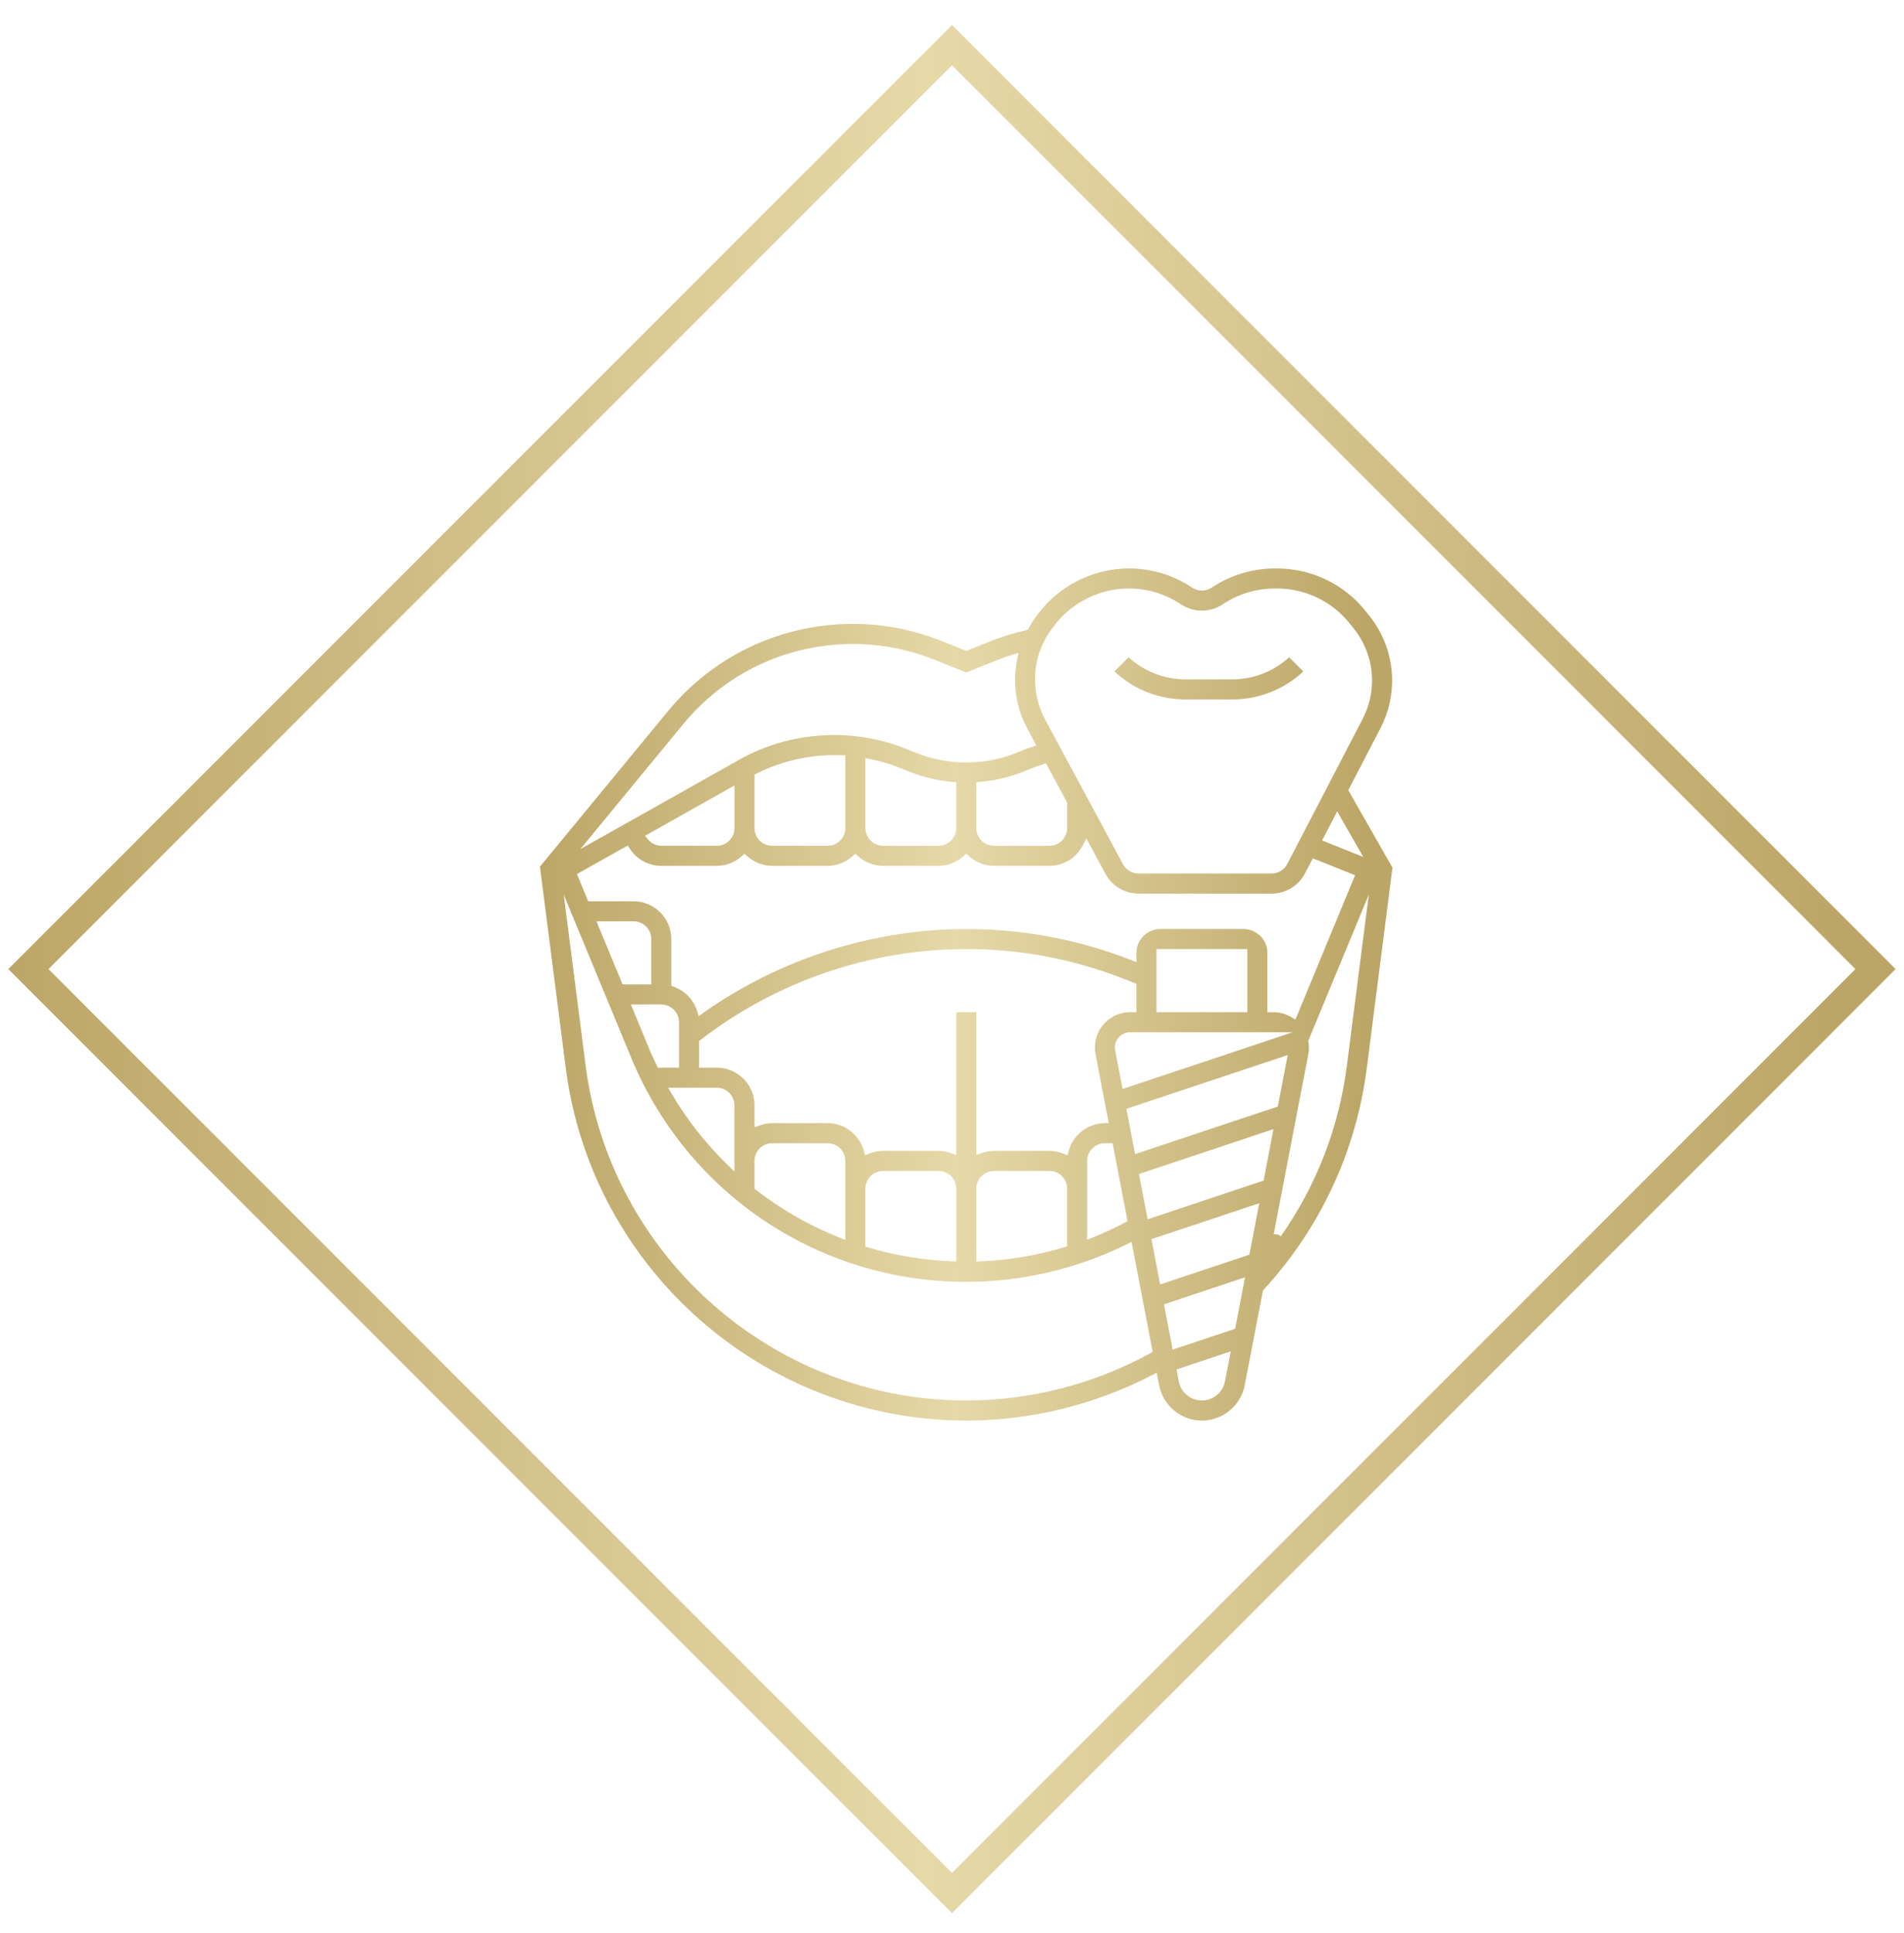 <svg width="67" height="68" viewBox="0 0 67 68" fill="none" xmlns="http://www.w3.org/2000/svg">
<path fill-rule="evenodd" clip-rule="evenodd" d="M33.499 0.881L66.705 34.087L33.499 67.293L0.293 34.087L33.499 0.881ZM1.707 34.087L33.499 65.878L65.29 34.087L33.499 2.295L1.707 34.087Z" fill="url(#paint0_linear_1583_1936)"/>
<path d="M48.056 21.496C47.291 20.542 46.152 19.995 44.93 19.995H44.862C44.07 19.995 43.302 20.227 42.642 20.667C42.43 20.808 42.157 20.808 41.946 20.667C41.286 20.227 40.518 19.995 39.727 19.995C38.475 19.995 37.28 20.592 36.529 21.592L36.447 21.7C36.348 21.832 36.264 21.977 36.193 22.103L36.164 22.155L36.106 22.169C35.649 22.274 35.243 22.398 34.867 22.549L34.003 22.894L33.139 22.549C32.139 22.149 31.087 21.946 30.009 21.946C27.482 21.946 25.111 23.065 23.504 25.016L19 30.484L19.908 37.563C20.814 44.634 26.874 49.967 34.002 49.967C36.264 49.967 38.525 49.413 40.543 48.366L40.704 48.283L40.788 48.723C40.927 49.444 41.561 49.967 42.294 49.967C43.028 49.967 43.662 49.443 43.801 48.722L44.442 45.391L44.468 45.363C46.467 43.187 47.722 40.49 48.097 37.563L49 30.519L47.444 27.795L48.579 25.611C48.847 25.097 48.988 24.517 48.988 23.936C48.988 23.115 48.706 22.31 48.193 21.668L48.056 21.496H48.056ZM24.048 25.464C25.519 23.677 27.692 22.651 30.008 22.651C30.994 22.651 31.959 22.837 32.875 23.203L34.001 23.654L35.127 23.203C35.294 23.136 35.468 23.08 35.622 23.031L35.84 22.961L35.796 23.186C35.743 23.454 35.718 23.691 35.718 23.911C35.718 24.51 35.868 25.105 36.152 25.632L36.467 26.218L36.321 26.271C36.291 26.282 36.26 26.292 36.23 26.302C36.196 26.312 36.164 26.322 36.134 26.333L35.753 26.486C34.641 26.931 33.365 26.931 32.251 26.486L31.87 26.333C29.981 25.577 27.793 25.721 26.018 26.72L20.42 29.868L24.048 25.463L24.048 25.464ZM36.593 26.922C36.629 26.91 36.665 26.899 36.7 26.887L36.808 26.851L37.552 28.231V29.127C37.552 29.47 37.273 29.75 36.929 29.75H34.978C34.635 29.75 34.356 29.47 34.356 29.127V27.515L34.479 27.504C35.011 27.458 35.528 27.336 36.015 27.141L36.396 26.988C36.462 26.961 36.529 26.941 36.593 26.922ZM33.65 27.514V29.127C33.65 29.47 33.371 29.75 33.027 29.75H31.076C30.733 29.75 30.453 29.47 30.453 29.127V26.664L30.616 26.698C30.996 26.777 31.32 26.872 31.608 26.987L31.99 27.14C32.476 27.335 32.993 27.457 33.526 27.503L33.649 27.514L33.65 27.514ZM29.748 29.127C29.748 29.47 29.468 29.75 29.125 29.75H27.174C26.83 29.75 26.551 29.47 26.551 29.127V27.244L26.626 27.207C27.553 26.744 28.588 26.521 29.619 26.565L29.748 26.57V29.127ZM25.846 27.627V29.128C25.846 29.471 25.567 29.75 25.223 29.75H23.272C23.095 29.75 22.924 29.668 22.802 29.523L22.697 29.399L25.846 27.627ZM22.09 29.74L22.159 29.847C22.405 30.229 22.821 30.456 23.272 30.456H25.223C25.546 30.456 25.86 30.333 26.108 30.11L26.198 30.029L26.288 30.11C26.535 30.333 26.85 30.456 27.173 30.456H29.124C29.447 30.456 29.762 30.333 30.009 30.11L30.1 30.029L30.19 30.11C30.437 30.333 30.752 30.456 31.075 30.456H33.026C33.349 30.456 33.664 30.333 33.911 30.11L34.001 30.029L34.092 30.11C34.339 30.333 34.653 30.456 34.977 30.456H36.928C37.429 30.456 37.882 30.174 38.11 29.719L38.227 29.488L38.897 30.733C39.128 31.164 39.577 31.432 40.066 31.432H44.745C45.242 31.432 45.693 31.157 45.923 30.716L46.197 30.191L47.684 30.786L45.584 35.863L45.45 35.783C45.251 35.664 45.038 35.604 44.818 35.604H44.598V33.518C44.598 33.054 44.221 32.677 43.757 32.677H40.831C40.367 32.677 39.99 33.054 39.99 33.518V33.842L39.806 33.77C37.949 33.045 35.996 32.678 34.001 32.678C30.715 32.678 27.425 33.728 24.739 35.634L24.588 35.742L24.532 35.564C24.408 35.168 24.102 34.849 23.713 34.71L23.623 34.678V33.03C23.623 32.298 23.027 31.702 22.295 31.702H20.697L20.302 30.745L22.089 29.74H22.09ZM37.423 40.579C37.262 40.514 37.096 40.481 36.929 40.481H34.978C34.835 40.481 34.69 40.508 34.536 40.563L34.356 40.627V35.603H33.65V40.627L33.469 40.563C33.315 40.508 33.17 40.481 33.027 40.481H31.076C30.909 40.481 30.743 40.514 30.582 40.579L30.442 40.636L30.401 40.489C30.244 39.91 29.72 39.506 29.125 39.506H27.174C27.031 39.506 26.886 39.533 26.732 39.587L26.551 39.651V38.883C26.551 38.15 25.956 37.554 25.223 37.554H24.6V36.618L24.652 36.578C27.317 34.517 30.638 33.382 34.002 33.382C36.036 33.382 38.022 33.783 39.908 34.574L39.991 34.608V35.603H39.771C39.085 35.603 38.528 36.161 38.528 36.846C38.528 36.926 38.535 37.005 38.55 37.08L39.016 39.505L38.856 39.508C38.272 39.519 37.758 39.922 37.604 40.489L37.564 40.635L37.423 40.578V40.579ZM37.551 41.809V43.843L37.455 43.871C36.492 44.159 35.496 44.327 34.495 44.367L34.355 44.373V41.809C34.355 41.466 34.635 41.187 34.978 41.187H36.929C37.272 41.187 37.551 41.466 37.551 41.809ZM33.649 41.809V44.371L33.509 44.365C32.49 44.324 31.494 44.161 30.549 43.88L30.452 43.851V41.809C30.452 41.466 30.732 41.187 31.075 41.187H33.026C33.37 41.187 33.649 41.466 33.649 41.809H33.649ZM29.747 40.834V43.613L29.562 43.54C28.496 43.118 27.5 42.551 26.602 41.853L26.55 41.813V40.834C26.55 40.491 26.83 40.212 27.173 40.212H29.124C29.468 40.212 29.747 40.491 29.747 40.834V40.834ZM23.271 35.333C23.614 35.333 23.894 35.612 23.894 35.956V37.554H23.271C23.258 37.556 23.247 37.557 23.235 37.557H23.149L23.06 37.368C22.994 37.23 22.925 37.085 22.864 36.938L22.201 35.332H23.27L23.271 35.333ZM21.909 34.628L20.989 32.407H22.295C22.639 32.407 22.918 32.686 22.918 33.029V34.628H21.909ZM25.222 38.26C25.565 38.26 25.844 38.539 25.844 38.883V41.207L25.615 40.985C24.837 40.229 24.169 39.381 23.629 38.463L23.509 38.26H25.222ZM38.256 40.834C38.256 40.49 38.535 40.211 38.879 40.211H39.151L39.678 42.956L39.589 43.003C39.187 43.213 38.811 43.386 38.44 43.533L38.256 43.606V40.834H38.256ZM39.636 39.002L45.314 37.109L44.965 38.921L39.943 40.595L39.636 39.002H39.636ZM39.503 38.303L39.242 36.947C39.235 36.913 39.232 36.88 39.232 36.847C39.232 36.551 39.473 36.309 39.77 36.309H45.485L39.503 38.304V38.303ZM40.695 35.603V33.382H43.892V35.603H40.695ZM40.476 47.601C38.492 48.687 36.253 49.261 34.001 49.261C27.226 49.261 21.468 44.193 20.607 37.474L19.836 31.465L22.213 37.209C24.193 41.996 28.821 45.089 34.001 45.089C35.948 45.089 37.904 44.63 39.659 43.762L39.818 43.683L40.562 47.554L40.476 47.601V47.601ZM43.106 48.589C43.032 48.978 42.69 49.261 42.293 49.261C41.896 49.261 41.554 48.978 41.48 48.589L41.399 48.17L43.309 47.533L43.106 48.589ZM43.463 46.739L41.265 47.472L40.959 45.879L43.811 44.928L43.463 46.739ZM43.963 44.133L40.824 45.179L40.518 43.587L44.312 42.322L43.963 44.133V44.133ZM44.464 41.527L40.383 42.887L40.077 41.295L44.812 39.716L44.464 41.527H44.464ZM47.396 37.474C47.115 39.663 46.332 41.687 45.069 43.488L44.98 43.426L44.823 43.411V43.368L44.831 43.357L46.037 37.084C46.053 37.006 46.06 36.926 46.06 36.846C46.06 36.783 46.05 36.72 46.04 36.653L46.034 36.615L46.049 36.58L48.167 31.463L47.396 37.473L47.396 37.474ZM47.971 30.141L46.523 29.562L47.055 28.54L47.971 30.141V30.141ZM47.951 25.286L45.297 30.39C45.189 30.597 44.977 30.726 44.744 30.726H40.065C39.836 30.726 39.626 30.6 39.517 30.398L36.771 25.298C36.539 24.867 36.421 24.39 36.421 23.881C36.421 23.251 36.63 22.627 37.008 22.124L37.09 22.016C37.708 21.192 38.693 20.7 39.724 20.7C40.376 20.7 41.009 20.892 41.552 21.254C42.001 21.554 42.582 21.554 43.031 21.254C43.574 20.892 44.206 20.7 44.86 20.7H44.928C45.935 20.7 46.873 21.151 47.502 21.937L47.639 22.109C48.053 22.626 48.281 23.275 48.281 23.936C48.281 24.405 48.166 24.872 47.95 25.286L47.951 25.286Z" fill="url(#paint1_linear_1583_1936)"/>
<path d="M41.723 23.897C40.972 23.897 40.265 23.622 39.715 23.119L39.216 23.618C39.898 24.254 40.783 24.603 41.723 24.603H43.355C44.294 24.603 45.179 24.254 45.862 23.618L45.362 23.119C44.813 23.622 44.105 23.897 43.355 23.897H41.723Z" fill="url(#paint2_linear_1583_1936)"/>
<defs>
<linearGradient id="paint0_linear_1583_1936" x1="64.596" y1="67.293" x2="0.293" y2="67.293" gradientUnits="userSpaceOnUse">
<stop stop-color="#BCA667"/>
<stop offset="0.498" stop-color="#E6D9A8"/>
<stop offset="1" stop-color="#BCA667"/>
</linearGradient>
<linearGradient id="paint1_linear_1583_1936" x1="48.048" y1="49.967" x2="19" y2="49.967" gradientUnits="userSpaceOnUse">
<stop stop-color="#BCA667"/>
<stop offset="0.498" stop-color="#E6D9A8"/>
<stop offset="1" stop-color="#BCA667"/>
</linearGradient>
<linearGradient id="paint2_linear_1583_1936" x1="48.048" y1="49.967" x2="19" y2="49.967" gradientUnits="userSpaceOnUse">
<stop stop-color="#BCA667"/>
<stop offset="0.498" stop-color="#E6D9A8"/>
<stop offset="1" stop-color="#BCA667"/>
</linearGradient>
</defs>
</svg>
